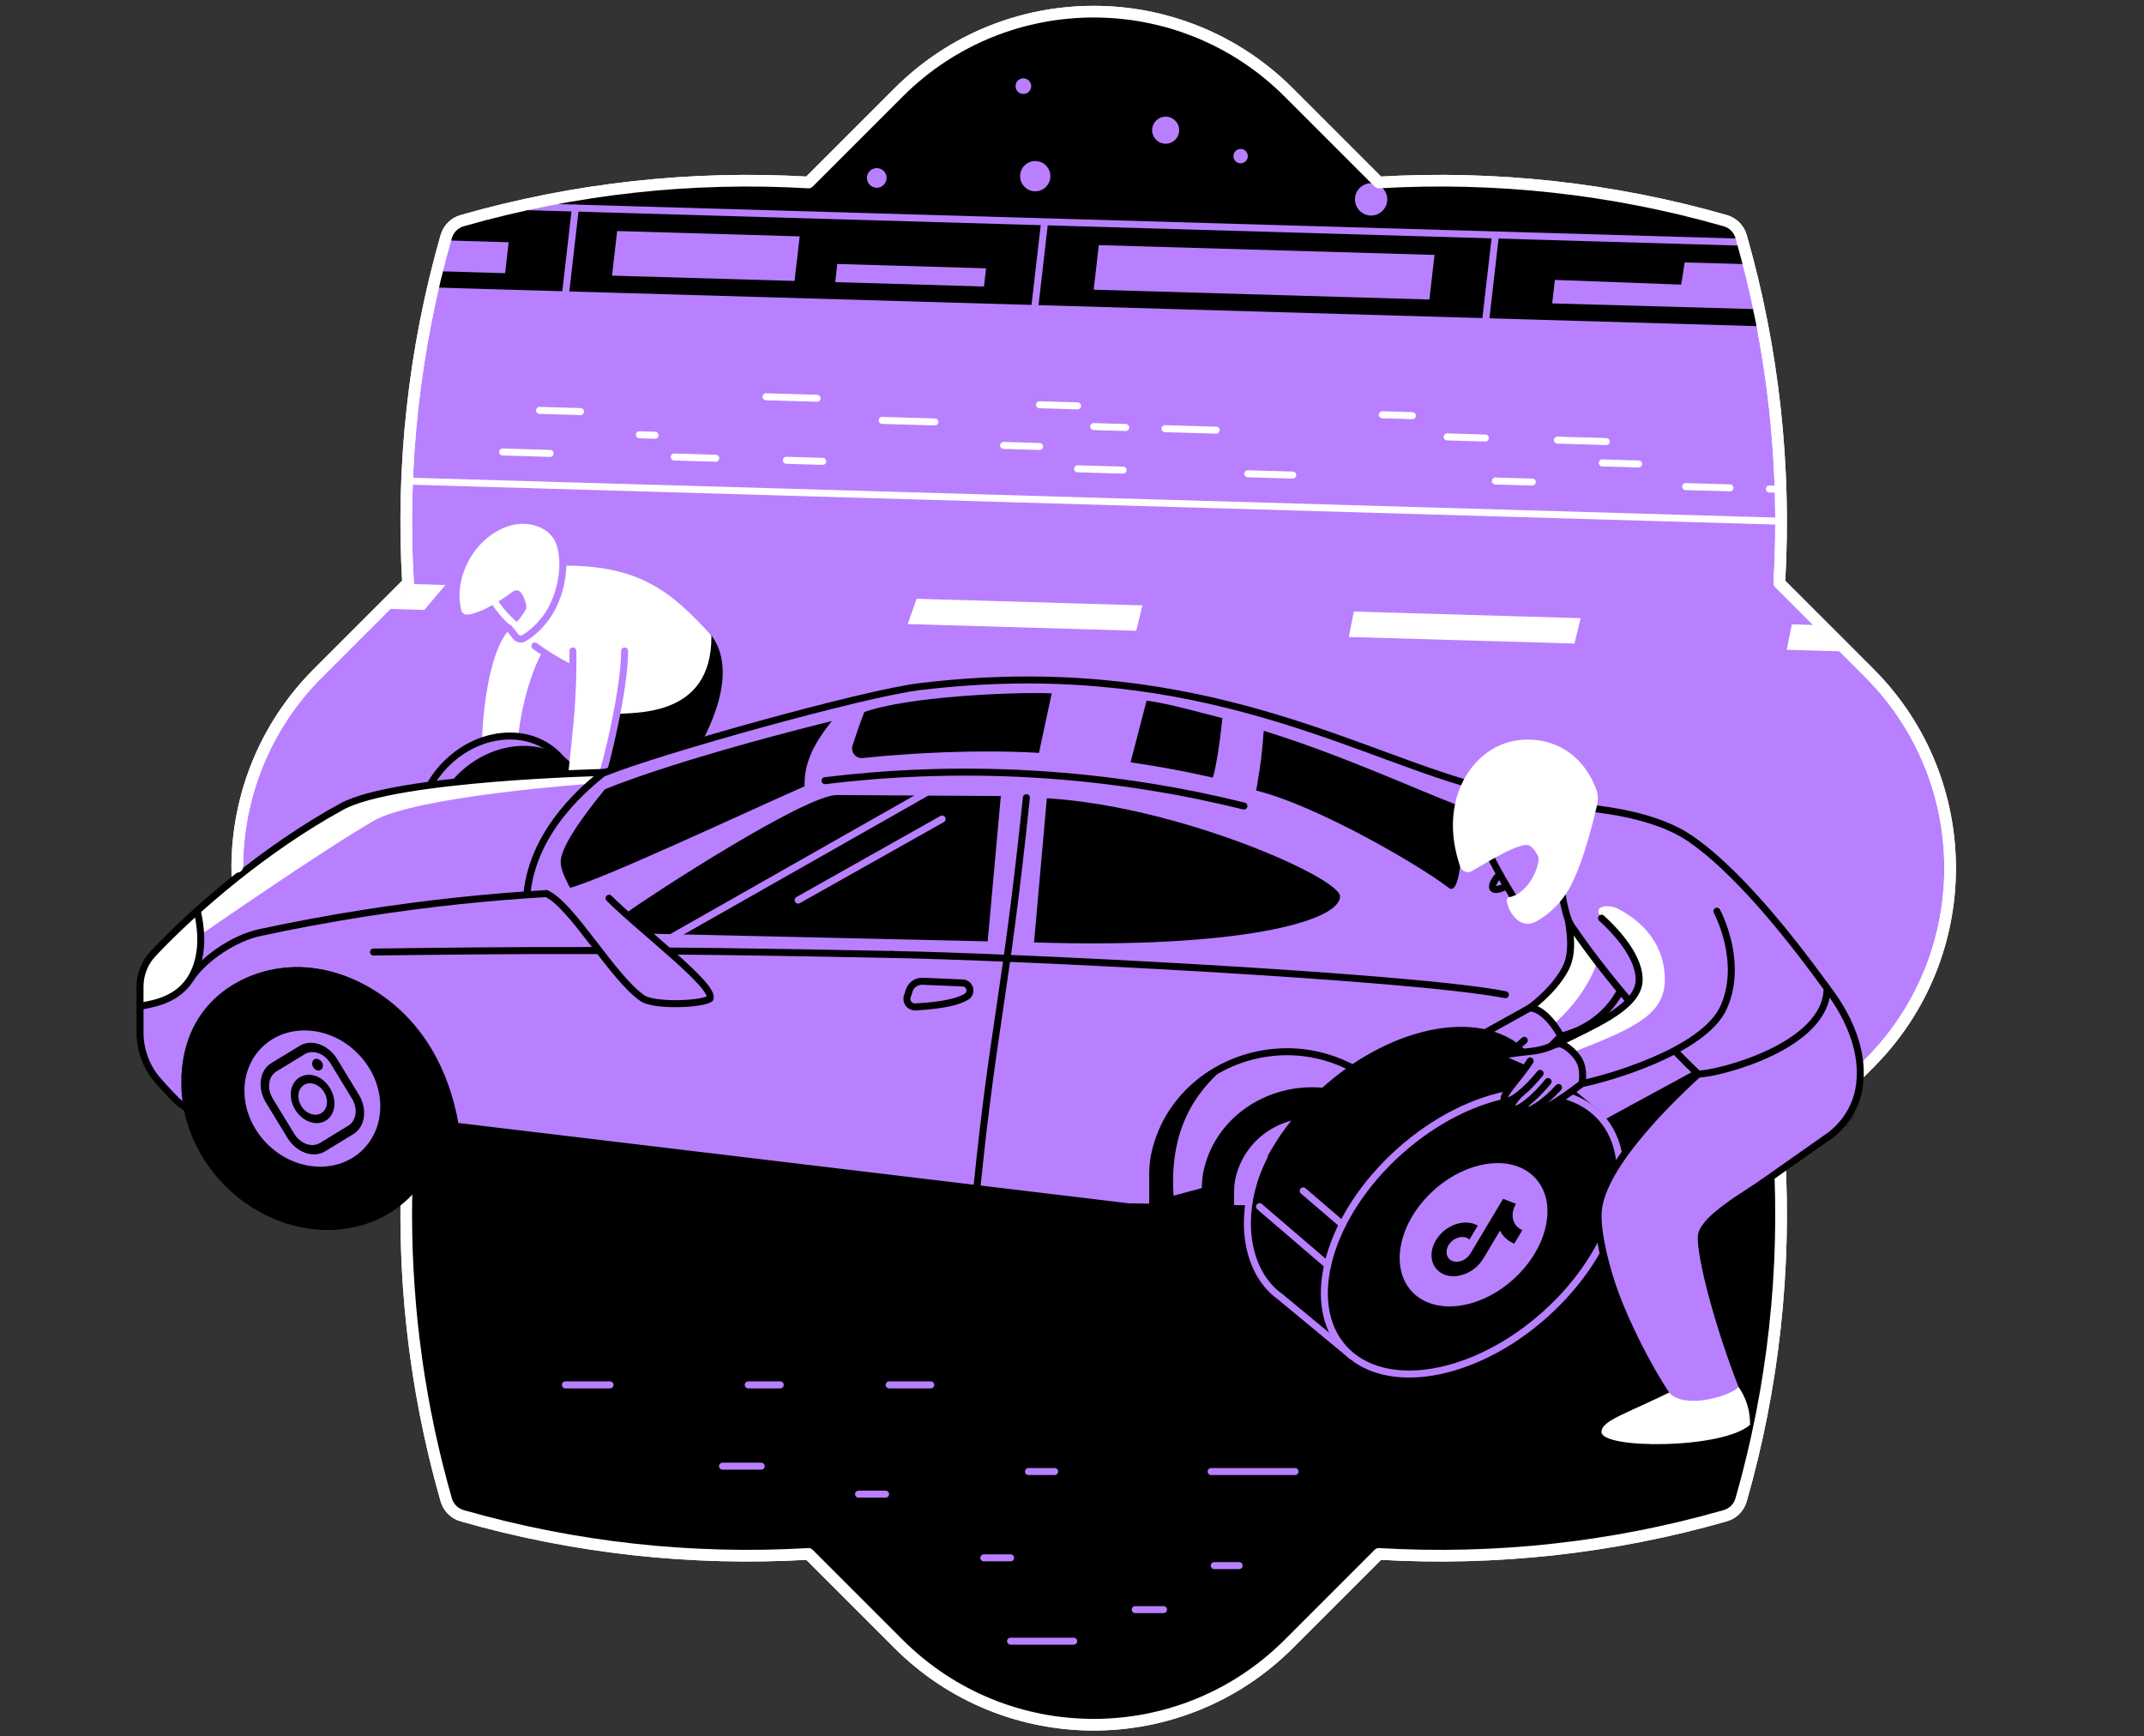 <svg width="368" height="298" viewBox="0 0 368 298" fill="none" xmlns="http://www.w3.org/2000/svg">
<rect x="0" y="0" width="368" height="298" fill="#333333" stroke="none"/>
<path d="M305.404 100.061C306.575 80.091 304.393 59.96 298.846 40.588C298.473 39.282 297.438 38.247 296.131 37.874C276.76 32.326 256.629 30.145 236.658 31.319L221.217 15.879C202.717 -2.622 172.725 -2.622 154.221 15.879L138.777 31.319C118.81 30.148 98.679 32.33 79.304 37.881C78.001 38.254 76.966 39.289 76.593 40.592C71.042 59.963 68.86 80.094 70.038 100.061L54.594 115.502C36.097 134.002 36.097 163.995 54.594 182.495L70.038 197.939C68.864 217.91 71.045 238.037 76.593 257.405C76.966 258.712 78.001 259.747 79.304 260.12C98.679 265.671 118.81 267.849 138.777 266.678L154.221 282.119C172.725 300.622 202.717 300.622 221.217 282.119L236.658 266.678C256.629 267.852 276.76 265.671 296.131 260.123C297.434 259.751 298.473 258.716 298.846 257.409C304.393 238.031 306.575 217.903 305.404 197.932L320.845 182.488C339.348 163.988 339.348 133.995 320.845 115.495L305.404 100.055V100.061Z" fill="#B880FF" stroke="white" stroke-width="2" stroke-linecap="round" stroke-linejoin="round"/>
<mask id="mask0_9053_3096" style="mask-type:luminance" maskUnits="userSpaceOnUse" x="16" y="2" width="319" height="294">
<path d="M305.404 100.061C306.575 80.091 304.393 59.96 298.846 40.588C298.473 39.282 297.438 38.247 296.131 37.874C276.76 32.326 256.629 30.145 236.658 31.319L221.217 15.879C202.717 -2.622 172.725 -2.622 154.221 15.879L138.777 31.319C118.81 30.148 98.679 32.33 79.304 37.881C78.001 38.254 76.966 39.289 76.593 40.592C71.042 59.963 68.86 80.094 70.038 100.061L54.594 115.502C38.906 131.19 7.328 178.171 18.249 196.371C20.204 199.633 51.785 179.683 54.594 182.495L70.038 197.939C68.864 217.91 71.045 238.037 76.593 257.405C76.966 258.712 78.001 259.747 79.304 260.12C98.679 265.671 118.81 267.849 138.777 266.678L154.221 282.119C172.725 300.622 202.717 300.622 221.217 282.119L236.658 266.678C256.629 267.852 276.76 265.671 296.131 260.123C297.434 259.751 298.473 258.716 298.846 257.409C303.933 239.647 306.188 221.252 305.627 202.929C305.62 202.734 305.404 197.936 305.404 197.936C305.404 197.936 315.778 195.402 317.416 191.628L320.848 182.492C339.352 163.991 339.352 133.999 320.848 115.499L305.407 100.058L305.404 100.061Z" fill="white"/>
</mask>
<g mask="url(#mask0_9053_3096)">
<path d="M120.155 110.321L121.594 109.359C127.786 117.632 116.677 132.549 114.785 135.424C110.701 135.424 118.113 135.424 102.679 135.424L105.979 121.534L110.551 115.091L120.151 110.321H120.155Z" fill="black" stroke="black" stroke-width="1.2" stroke-linecap="round" stroke-linejoin="round"/>
<path d="M82.764 128.786C82.558 125.204 83.594 110.08 88.427 107.268C89.734 105.752 91.371 104.501 92.678 102.985L95.915 97.086C109.655 96.845 115.133 101.424 122.11 109.08C122.242 123.58 108.345 122.13 105.125 122.608C103.846 120.423 101.641 117.945 100.358 115.764C99.174 115.223 97.912 114.589 96.598 113.844C95.208 113.056 94.319 112.505 93.197 111.725C91.598 114.276 89.113 121.374 88.772 128.646C86.562 128.695 84.977 128.741 82.764 128.789V128.786Z" fill="white"/>
<path d="M91.807 110.861C92.65 111.492 93.588 112.136 94.626 112.774C95.975 113.603 97.267 114.283 98.463 114.84" stroke="#B880FF" stroke-width="1.2" stroke-linecap="round" stroke-linejoin="round"/>
<path d="M84.73 103.003C85.196 103.777 85.831 104.686 86.681 105.616C87.406 106.407 88.12 107.042 88.758 107.536C89.88 106.582 91.002 105.627 92.127 104.672L89.263 98.438L84.73 103.003Z" stroke="white" stroke-width="1.2" stroke-linecap="round" stroke-linejoin="round"/>
<path d="M87.552 108.174L88.57 109.314C88.894 109.676 89.427 109.788 89.856 109.558C90.939 108.979 92.371 107.798 93.654 106.09C96.968 101.675 97.428 94.497 94.48 91.706C92.34 89.643 88.197 88.834 83.984 92.037C80.262 94.866 78.025 100.139 79.171 104.724C79.293 105.209 79.743 105.536 80.241 105.484C82.855 105.209 86.562 102.623 88.057 101.501C88.458 101.201 89.03 101.254 89.357 101.63C89.95 102.309 90.479 103.85 90.315 104.473C89.573 105.923 88.483 106.969 87.549 108.178L87.552 108.174Z" fill="white"/>
<path d="M87.322 107.745L88.573 109.31C88.897 109.672 89.43 109.784 89.859 109.554C90.943 108.975 92.375 107.794 93.657 106.087C96.971 101.672 97.717 93.97 94.769 91.179" stroke="#B880FF" stroke-width="1.2" stroke-linecap="round" stroke-linejoin="round"/>
<path d="M97.522 131.947L98.051 131.793L96.302 130.197C95.717 129.514 95.051 128.905 94.312 128.385L94.295 128.371C92.438 127.072 90.127 126.315 87.528 126.315C80.091 126.315 73.112 132.462 71.937 140.042C70.763 147.624 75.837 153.768 83.273 153.768C90.709 153.768 97.689 147.621 98.863 140.042C99.334 137.013 98.804 134.215 97.525 131.943L97.522 131.947Z" fill="#B880FF" stroke="black" stroke-width="1.2" stroke-linecap="round" stroke-linejoin="round"/>
<path d="M96.858 151.017C102.471 145.145 102.955 136.497 97.939 131.702C92.922 126.906 84.305 127.779 78.692 133.651C73.078 139.523 72.594 148.171 77.611 152.966C82.627 157.762 91.245 156.889 96.858 151.017Z" fill="black" stroke="black" stroke-width="1.2" stroke-linecap="round" stroke-linejoin="round"/>
<path d="M98.33 111.721C98.494 114.816 98.571 118.102 98.525 121.565C98.48 125.176 97.675 130.911 97.417 134.114C99.034 134.386 101.285 134.218 102.902 134.49C104.08 131.263 107.209 118.189 107.209 111.721" fill="white"/>
<path d="M102.906 134.49C104.083 131.263 107.213 118.189 107.213 111.721" stroke="#B880FF" stroke-width="1.2" stroke-linecap="round" stroke-linejoin="round"/>
<path d="M98.33 111.721C98.351 113.237 98.344 114.798 98.299 116.408C98.219 119.325 98.031 122.095 97.762 124.702" stroke="#B880FF" stroke-width="1.2" stroke-linecap="round" stroke-linejoin="round"/>
<path d="M41.3 209.345L64.961 273.093L203.745 308.634C203.745 308.634 323.27 284.37 323.549 283.255C323.827 282.14 328.291 194.204 328.291 194.204L293.985 174.48L53.611 172.7L41.3 209.345Z" fill="black" stroke="black" stroke-width="1.2" stroke-linecap="round" stroke-linejoin="round"/>
<path d="M152.618 237.675H159.762" stroke="#B880FF" stroke-width="1.2" stroke-linecap="round" stroke-linejoin="round"/>
<path d="M128.427 237.675H133.926" stroke="#B880FF" stroke-width="1.2" stroke-linecap="round" stroke-linejoin="round"/>
<path d="M97.048 237.675H104.711" stroke="#B880FF" stroke-width="1.2" stroke-linecap="round" stroke-linejoin="round"/>
<path d="M147.36 256.426H152.005" stroke="#B880FF" stroke-width="1.2" stroke-linecap="round" stroke-linejoin="round"/>
<path d="M124.019 251.625H130.658" stroke="#B880FF" stroke-width="1.2" stroke-linecap="round" stroke-linejoin="round"/>
<path d="M176.53 252.544H181.018" stroke="#B880FF" stroke-width="1.2" stroke-linecap="round" stroke-linejoin="round"/>
<path d="M194.856 276.244H199.71" stroke="#B880FF" stroke-width="1.2" stroke-linecap="round" stroke-linejoin="round"/>
<path d="M168.86 267.358H173.456" stroke="#B880FF" stroke-width="1.2" stroke-linecap="round" stroke-linejoin="round"/>
<path d="M212.683 268.686H208.418" stroke="#B880FF" stroke-width="1.2" stroke-linecap="round" stroke-linejoin="round"/>
<path d="M207.882 252.544H222.284" stroke="#B880FF" stroke-width="1.2" stroke-linecap="round" stroke-linejoin="round"/>
<path d="M173.456 281.659H184.287" stroke="#B880FF" stroke-width="1.2" stroke-linecap="round" stroke-linejoin="round"/>
<path d="M76.777 167.368C67.825 158.2 53.981 157.203 45.851 165.142C37.721 173.08 38.39 186.945 47.342 196.113C52.468 201.365 59.204 203.93 65.546 203.675L64.351 204.309L69.826 205.139L75.049 200.853C76.195 200.149 77.276 199.312 78.269 198.344C86.399 190.406 85.73 176.54 76.777 167.372V167.368Z" fill="black" stroke="black" stroke-width="1.2" stroke-linecap="round" stroke-linejoin="round"/>
<path d="M289.444 143.32C284.876 139.02 278.997 136.372 272.749 135.797L251.127 134.264C230.044 128.012 203.076 112.349 157.779 117.851C148.266 119.008 113.095 128.817 103.871 132.56C103.871 132.56 67.961 133.354 58.681 138.414C45.649 145.523 33.449 156.04 26.253 163.692C24.821 165.215 24.03 167.225 24.03 169.313V177.16C24.03 180.115 25.04 182.994 26.947 185.252C27.312 185.684 27.699 186.123 28.107 186.562C30.208 188.82 30.389 189.078 32.149 190.287L31.752 184.638C32.226 172.703 41.425 166.8 50.646 166.591C59.814 166.382 74.732 173.156 78.161 193.27L193.72 207.115L237.254 207.913H247.638L298.097 180.488C298.097 180.488 299.027 152.398 299.027 152.367C299.027 152.349 293.978 147.593 289.441 143.324L289.444 143.32Z" fill="#B880FF"/>
<path d="M221.657 180.506C211.216 180.192 201.031 186.666 198.33 197.493C197.992 198.842 197.849 200.239 197.849 201.633V207.188L237.257 207.909H244.492V202.539C244.492 190.106 233.274 180.854 221.653 180.502L221.657 180.506Z" stroke="black" stroke-width="1.2" stroke-linecap="round" stroke-linejoin="round"/>
<path d="M225.786 186.607C217.235 186.35 208.889 191.65 206.679 200.508C206.404 201.612 206.286 202.752 206.286 203.895L201.428 205.209C200.435 190.601 208.467 185.025 210.359 182.91C208.641 183.743 202.602 186.625 199.675 193.657C197.414 199.09 197.853 204.02 197.853 207.188C200.944 208.317 204.035 209.446 207.125 210.575L211.826 207.442V204.498C211.826 203.661 211.91 202.829 212.105 202.02C213.677 195.535 219.601 191.657 225.674 191.845C232.435 192.054 238.962 197.595 238.962 205.041V207.906H244.499V204.63C244.499 194.458 235.31 186.886 225.793 186.6L225.786 186.607Z" fill="black"/>
<path d="M110.457 160.214L169.529 161.559L171.784 136.616L143.809 136.445C138.547 136.121 111.185 153.984 107.85 156.433L110.457 160.214Z" fill="black"/>
<path d="M177.485 161.737C212.474 162.845 230.006 158.162 230.006 153.831C230.006 150.666 202.477 138.38 179.68 136.996C178.927 145.311 178.237 153.423 177.485 161.737Z" fill="black"/>
<path d="M251.085 138.543C242.185 135.128 230.441 129.622 216.907 125.416C216.565 129.758 216.489 130.413 215.621 135.678C226.228 138.299 243.889 148.662 248.649 152.363C251.325 154.443 251.085 138.543 251.085 138.543Z" fill="black"/>
<path d="M115.105 160.96L160.27 135.32" stroke="#B880FF" stroke-width="1.2" stroke-linecap="round" stroke-linejoin="round"/>
<path d="M136.993 154.471L161.71 140.561" stroke="#B880FF" stroke-width="1.2" stroke-linecap="round" stroke-linejoin="round"/>
<path d="M64.111 163.389C89.458 163.068 108.422 162.884 153.454 163.814" stroke="black" stroke-width="1.2" stroke-linecap="round" stroke-linejoin="round"/>
<path d="M152.963 163.807C172.352 164.11 242.195 167.518 258.396 170.714" stroke="black" stroke-width="1.2" stroke-linecap="round" stroke-linejoin="round"/>
<path d="M176.171 136.895C172.592 171.125 170.575 175.53 167.728 203.334" stroke="black" stroke-width="1.2" stroke-linecap="round" stroke-linejoin="round"/>
<path d="M155.726 171.02L156.044 170.03C156.364 169.023 157.319 168.358 158.375 168.403L165.254 168.699C166.491 168.752 166.944 170.368 165.902 171.041C164.658 171.839 162.023 172.55 157.113 172.811C156.155 172.863 155.437 171.94 155.726 171.024V171.02Z" stroke="black" stroke-width="1.2" stroke-linecap="round" stroke-linejoin="round"/>
<path d="M93.779 153.356C84.252 153.917 73.854 154.949 62.755 156.684C56.399 157.677 50.339 158.817 44.586 160.054C40.296 160.977 35.223 164.323 32.794 167.825" stroke="black" stroke-width="1.2" stroke-linecap="round" stroke-linejoin="round"/>
<path d="M64.111 140.884C71.536 136.591 101.341 134.504 101.341 134.504C101.341 134.504 102.676 132.873 103.871 132.56C89.221 133.291 64.916 135.013 58.681 138.414C45.649 145.523 33.449 156.039 26.253 163.692C24.877 165.152 24.103 167.068 24.044 169.069C24.542 168.72 24.033 172.738 24.033 172.738C24.033 172.738 29.18 172.038 32.295 168.539C34.048 166.57 35.034 160.022 35.034 160.022C35.034 160.022 55.232 146.017 64.111 140.884Z" fill="white"/>
<path d="M141.613 133.978C151.583 132.762 163.696 132.051 177.412 132.856C191.43 133.682 203.609 135.884 213.509 138.33" stroke="black" stroke-width="1.2" stroke-linecap="round" stroke-linejoin="round"/>
<path d="M148.353 122.204C147.607 124.113 146.861 126.274 146.328 127.943C145.962 129.082 146.889 130.222 148.077 130.096C156.5 129.211 167.759 128.608 178.332 129.208L180.52 118.984C173.275 118.736 155.549 119.59 148.353 122.204Z" fill="black"/>
<path d="M97.835 152.363C103.167 151.029 127.413 139.655 138.09 134.947C138.031 131.03 139.484 127.908 142.767 123.747C114.75 130.72 103.822 135.463 103.822 135.463C101.982 137.735 96.783 144.139 96.281 147.408C96.062 148.844 96.8 150.367 97.835 152.36V152.363Z" fill="black"/>
<path d="M196.807 120.234L194.054 130.821C199.055 131.563 203.944 132.476 208.167 133.459C208.603 132.201 209.373 127.852 209.812 123.242C205.676 122.235 201.424 120.917 196.807 120.234Z" fill="black"/>
<path d="M272.752 135.797L251.13 134.264C230.048 128.012 203.08 112.349 157.782 117.851C148.269 119.008 113.098 128.817 103.874 132.56C103.874 132.56 67.965 133.354 58.685 138.414C45.652 145.523 33.452 156.04 26.256 163.692C24.824 165.215 24.033 167.225 24.033 169.313V177.16C24.033 180.115 25.044 182.994 26.95 185.252C27.316 185.684 27.703 186.123 28.11 186.562C30.212 188.82 30.393 189.078 32.153 190.287L31.755 184.638C32.229 172.703 41.429 166.8 50.649 166.591C59.818 166.382 74.735 173.156 78.164 193.27L193.723 207.115L237.257 207.913H247.642L298.1 180.488C298.1 180.488 299.03 152.398 299.03 152.367" stroke="black" stroke-width="1.2" stroke-linecap="round" stroke-linejoin="round"/>
<path d="M69.028 -2.726C69.028 -1.754 60.281 38.271 60.281 38.271L75.833 40.501L311.251 47.941L309.206 34.218L219.106 -12.058L69.028 -2.726Z" fill="black"/>
<path d="M307.066 41.797L64.898 34.724L63.713 49.624L305.878 56.698" fill="black"/>
<path d="M307.066 41.797L64.898 34.724L63.713 49.624L305.878 56.698" stroke="#B880FF" stroke-width="1.2" stroke-linecap="round" stroke-linejoin="round"/>
<path d="M98.759 35.713L97.048 50.596" stroke="#B880FF" stroke-width="1.2" stroke-linecap="round" stroke-linejoin="round"/>
<path d="M179.276 38.272L177.561 53.151" stroke="#B880FF" stroke-width="1.2" stroke-linecap="round" stroke-linejoin="round"/>
<path d="M256.667 40.502L254.953 55.385" stroke="#B880FF" stroke-width="1.2" stroke-linecap="round" stroke-linejoin="round"/>
<path d="M150.489 32.222C151.42 32.222 152.175 31.467 152.175 30.535C152.175 29.604 151.42 28.849 150.489 28.849C149.557 28.849 148.802 29.604 148.802 30.535C148.802 31.467 149.557 32.222 150.489 32.222Z" fill="#B880FF"/>
<path d="M177.69 32.832C179.124 32.832 180.286 31.669 180.286 30.236C180.286 28.802 179.124 27.64 177.69 27.64C176.257 27.64 175.094 28.802 175.094 30.236C175.094 31.669 176.257 32.832 177.69 32.832Z" fill="#B880FF"/>
<path d="M175.655 16.126C176.396 16.126 176.997 15.525 176.997 14.784C176.997 14.043 176.396 13.443 175.655 13.443C174.914 13.443 174.314 14.043 174.314 14.784C174.314 15.525 174.914 16.126 175.655 16.126Z" fill="#B880FF"/>
<path d="M200.076 24.664C201.358 24.664 202.397 23.625 202.397 22.343C202.397 21.061 201.358 20.022 200.076 20.022C198.794 20.022 197.755 21.061 197.755 22.343C197.755 23.625 198.794 24.664 200.076 24.664Z" fill="#B880FF"/>
<path d="M212.941 28.03C213.623 28.03 214.175 27.477 214.175 26.796C214.175 26.115 213.623 25.562 212.941 25.562C212.26 25.562 211.708 26.115 211.708 26.796C211.708 27.477 212.26 28.03 212.941 28.03Z" fill="#B880FF"/>
<path d="M235.341 36.989C236.871 36.989 238.111 35.749 238.111 34.219C238.111 32.689 236.871 31.448 235.341 31.448C233.811 31.448 232.571 32.689 232.571 34.219C232.571 35.749 233.811 36.989 235.341 36.989Z" fill="#B880FF"/>
<path d="M105.052 47.304L136.379 48.217L137.261 40.568L105.93 39.651L105.052 47.304Z" fill="#B880FF"/>
<path d="M64.954 46.251L86.698 46.885L87.308 41.575L65.564 40.94L64.954 46.251Z" fill="#B880FF"/>
<path d="M143.363 48.422L168.895 49.168L169.247 46.049L143.715 45.303L143.363 48.422Z" fill="#B880FF"/>
<path d="M187.723 49.718L245.342 51.401L246.224 43.749L188.601 42.066L187.723 49.718Z" fill="#B880FF"/>
<path d="M266.421 52.071L321.27 53.618L322.148 45.969L289.162 45.039L288.559 48.847L266.884 48.039L266.421 52.071Z" fill="#B880FF"/>
<path d="M67.041 82.481L309.206 89.555" stroke="white" stroke-width="1.2" stroke-linecap="round" stroke-linejoin="round"/>
<path d="M303.703 83.924L312.352 84.178" stroke="white" stroke-width="1.2" stroke-linecap="round" stroke-linejoin="round"/>
<path d="M289.329 83.506L296.936 83.725" stroke="white" stroke-width="1.2" stroke-linecap="round" stroke-linejoin="round"/>
<path d="M256.667 82.551L263.009 82.736" stroke="white" stroke-width="1.2" stroke-linecap="round" stroke-linejoin="round"/>
<path d="M214.175 81.311L221.89 81.534" stroke="white" stroke-width="1.2" stroke-linecap="round" stroke-linejoin="round"/>
<path d="M184.956 80.457L192.765 80.683" stroke="white" stroke-width="1.2" stroke-linecap="round" stroke-linejoin="round"/>
<path d="M134.982 78.997L141.213 79.178" stroke="white" stroke-width="1.2" stroke-linecap="round" stroke-linejoin="round"/>
<path d="M115.729 78.432L122.855 78.641" stroke="white" stroke-width="1.2" stroke-linecap="round" stroke-linejoin="round"/>
<path d="M86.263 77.571L94.424 77.812" stroke="white" stroke-width="1.2" stroke-linecap="round" stroke-linejoin="round"/>
<path d="M275.018 79.446L281.252 79.627" stroke="white" stroke-width="1.2" stroke-linecap="round" stroke-linejoin="round"/>
<path d="M172.258 76.442L178.426 76.624" stroke="white" stroke-width="1.2" stroke-linecap="round" stroke-linejoin="round"/>
<path d="M109.746 74.617L112.436 74.697" stroke="white" stroke-width="1.2" stroke-linecap="round" stroke-linejoin="round"/>
<path d="M237.261 71.184L242.422 71.334" stroke="white" stroke-width="1.2" stroke-linecap="round" stroke-linejoin="round"/>
<path d="M178.419 69.462L184.949 69.654" stroke="white" stroke-width="1.2" stroke-linecap="round" stroke-linejoin="round"/>
<path d="M131.49 68.093L140.244 68.348" stroke="white" stroke-width="1.2" stroke-linecap="round" stroke-linejoin="round"/>
<path d="M267.316 75.533L275.694 75.777" stroke="white" stroke-width="1.2" stroke-linecap="round" stroke-linejoin="round"/>
<path d="M248.391 74.982L254.953 75.174" stroke="white" stroke-width="1.2" stroke-linecap="round" stroke-linejoin="round"/>
<path d="M199.964 73.568L208.735 73.822" stroke="white" stroke-width="1.2" stroke-linecap="round" stroke-linejoin="round"/>
<path d="M193.222 73.369L187.723 73.209" stroke="white" stroke-width="1.2" stroke-linecap="round" stroke-linejoin="round"/>
<path d="M151.412 72.149L160.473 72.414" stroke="white" stroke-width="1.2" stroke-linecap="round" stroke-linejoin="round"/>
<path d="M92.612 70.432L99.637 70.637" stroke="white" stroke-width="1.2" stroke-linecap="round" stroke-linejoin="round"/>
<path d="M331.905 107.864L307.554 107.153L306.679 111.512L331.776 112.244C331.797 112.244 331.818 112.244 331.842 112.244C333.024 112.244 333.996 111.303 334.031 110.115C334.065 108.906 333.114 107.895 331.905 107.86V107.864Z" fill="white"/>
<path d="M232.386 104.954L231.508 109.317L270.247 110.446L271.306 106.094L232.386 104.954Z" fill="white"/>
<path d="M76.45 100.4L50.761 99.65C49.569 99.615 48.541 100.567 48.506 101.776C48.471 102.985 49.423 103.996 50.632 104.031L72.826 104.679L76.45 100.4Z" fill="white"/>
<path d="M157.333 102.762L155.8 107.104L195.023 108.251L196.082 103.895L157.333 102.762Z" fill="white"/>
<path d="M264.351 172.191L262.549 172.989L250.147 179.896C252.977 181.558 255.803 183.224 258.633 184.886C261.87 183.329 264.466 181.471 267.884 177.823C267.654 176.913 267.783 175.795 266.63 174.321C265.842 173.317 265.003 172.634 264.354 172.188L264.351 172.191Z" fill="#B880FF" stroke="black" stroke-width="1.2" stroke-linecap="round" stroke-linejoin="round"/>
<path d="M261.636 178.541L259.33 180.565" stroke="black" stroke-width="1.2" stroke-linecap="round" stroke-linejoin="round"/>
<path d="M269.006 156.381C269.02 157.918 270.47 162.762 268.738 166.142C267.055 169.428 263.79 172.094 262.549 172.989C265.114 172.989 267.633 177.164 267.881 177.823C269.344 177.485 272.491 176.551 275.317 173.794C277.251 171.909 278.276 169.909 278.809 168.627C275.77 165.372 272.049 159.636 269.006 156.381Z" fill="#B880FF"/>
<path d="M269.006 156.381C269.02 157.918 270.47 162.762 268.738 166.142C267.055 169.428 263.79 172.094 262.549 172.989C264.076 172.989 265.581 174.467 266.605 175.802C268.634 174.073 271.282 171.31 273.247 167.288C273.881 165.985 274.355 164.734 274.714 163.574C272.759 160.985 270.77 158.267 269.006 156.378V156.381Z" fill="white"/>
<path d="M269.006 156.381C269.02 157.918 270.47 162.762 268.738 166.142C267.055 169.428 263.79 172.094 262.549 172.989C265.114 172.989 267.633 177.164 267.881 177.823C269.344 177.485 272.491 176.551 275.317 173.794C277.251 171.909 278.276 169.909 278.809 168.627C275.77 165.372 272.049 159.636 269.006 156.381Z" stroke="black" stroke-width="1.2" stroke-linecap="round" stroke-linejoin="round"/>
<path d="M274.16 191.134L261.372 180.596C253.862 173.432 238.17 176.784 226.326 188.081C214.482 199.379 210.969 214.345 218.479 221.51C218.865 221.879 219.28 222.214 219.709 222.527L231.94 232.644L243.474 221.301C246.945 219.468 250.37 217.029 253.524 214.021C257.04 210.666 259.817 206.989 261.793 203.289L274.157 191.131L274.16 191.134Z" fill="black" stroke="black" stroke-width="1.2" stroke-linecap="round" stroke-linejoin="round"/>
<path d="M216.991 198.469C212.607 207.041 213.314 216.586 218.479 221.51C218.865 221.879 219.28 222.214 219.709 222.527L231.94 232.643L243.474 221.301C246.945 219.468 250.37 217.029 253.524 214.021C257.04 210.665 259.817 206.989 261.793 203.288L274.157 191.13" stroke="#B880FF" stroke-width="1.2" stroke-linecap="round" stroke-linejoin="round"/>
<path d="M265.224 225.565C277.429 214.637 281.721 199.522 274.81 191.804C267.9 184.086 252.404 186.688 240.199 197.615C227.995 208.542 223.703 223.658 230.614 231.376C237.524 239.094 253.02 236.492 265.224 225.565Z" fill="black" stroke="#B880FF" stroke-width="1.2" stroke-linecap="round" stroke-linejoin="round"/>
<path d="M259.822 219.492C265.699 214.146 267.376 206.419 263.567 202.232C259.759 198.044 251.907 198.984 246.03 204.33C240.153 209.675 238.476 217.403 242.285 221.59C246.094 225.777 253.945 224.838 259.822 219.492Z" fill="#B880FF"/>
<path d="M287.785 238.348L298.403 238.01C298.891 238.71 299.525 239.801 299.947 241.251C300.327 242.564 300.393 243.711 300.379 244.523C295.689 248.722 274.885 248.722 274.885 245.756C274.885 243.718 279.454 242.547 287.785 238.348Z" fill="white"/>
<path d="M292.124 183.732C288.263 187.269 275.676 198.884 274.404 207.226C273.547 212.833 279.715 228.688 286.534 239.052C289.402 242.063 297.57 239.338 298.403 238.01C294.448 227.971 291.2 215.792 291.423 212.147C291.824 205.662 318.395 196.591 319.364 186.639C320.095 179.126 316.872 173.665 313.14 169.013C306.132 173.92 299.128 178.83 292.12 183.736L292.124 183.732Z" fill="#B880FF"/>
<path d="M317.022 175.066C315.823 172.606 314.353 170.519 313.14 169.01C306.132 173.916 299.128 178.826 292.12 183.733C288.259 187.269 275.673 198.884 274.401 207.226C273.544 212.833 278.216 227.824 285.036 238.188" stroke="black" stroke-width="1.2" stroke-linecap="round" stroke-linejoin="round"/>
<path d="M270.972 138.515C277.798 139.076 285.134 140.547 289.991 143.836C299.971 150.597 311.028 166.107 313.603 169.599C313.603 179.561 294.87 184.332 291.472 184.328C287.357 180.408 277.593 170.498 269.686 158.859C268.369 156.921 267.829 151.05 267.505 150.151C269.013 146.272 269.459 142.39 270.968 138.512L270.972 138.515Z" fill="#B880FF" stroke="black" stroke-width="1.2" stroke-linecap="round" stroke-linejoin="round"/>
<path d="M271.132 178.554L266.978 179.237C266.417 179.512 265.55 179.882 264.442 180.154C263.281 180.439 262.581 180.432 260.709 180.666C260.037 180.75 259.068 180.878 257.897 181.081C259.326 181.704 260.751 182.325 262.18 182.948L266.975 188.384L271.529 185.963L276.178 182.896L271.125 178.558L271.132 178.554Z" fill="#B880FF"/>
<path d="M262.636 182.077C260.908 184.708 258.138 188.217 258.552 188.674C259.336 189.538 262.675 186.593 264.759 184.001" fill="#B880FF"/>
<path d="M263.595 183.694C261.866 186.325 259.096 189.834 259.511 190.29C260.295 191.155 263.633 188.21 265.717 185.617" fill="#B880FF"/>
<path d="M265.762 183.847C264.034 186.478 261.263 189.987 261.678 190.444C262.462 191.308 265.801 188.363 267.884 185.771" fill="#B880FF"/>
<path d="M267.815 183.847C266.086 186.478 262.818 189.698 263.236 190.154C264.02 191.019 266.982 188.827 270.958 186.266" fill="#B880FF"/>
<path d="M276.185 182.889L271.132 178.551L266.978 179.234C266.417 179.509 265.55 179.878 264.442 180.15C263.281 180.436 262.581 180.429 260.709 180.662C260.037 180.746 259.068 180.875 257.897 181.077" stroke="black" stroke-width="1.2" stroke-linecap="round" stroke-linejoin="round"/>
<path d="M262.636 182.077C260.936 184.851 257.465 188.186 258.284 188.827C259.201 189.548 262.271 186.806 264.351 184.213" stroke="black" stroke-width="1.2" stroke-linecap="round" stroke-linejoin="round"/>
<path d="M260.553 188.095C259.465 189.343 259.187 190.043 259.507 190.291C260.434 191.002 263.63 188.21 265.713 185.618" stroke="black" stroke-width="1.2" stroke-linecap="round" stroke-linejoin="round"/>
<path d="M261.859 189.479C261.518 190.068 261.553 190.312 261.678 190.447C262.361 191.2 265.47 188.911 267.508 186.639" stroke="black" stroke-width="1.2" stroke-linecap="round" stroke-linejoin="round"/>
<path d="M263.466 190.067C264.236 191.193 267.536 188.973 271.536 185.956" stroke="black" stroke-width="1.2" stroke-linecap="round" stroke-linejoin="round"/>
<path d="M294.689 156.381C295.462 157.88 299.048 165.63 295.884 172.815C292.479 180.548 275.185 185.276 271.533 185.959C271.756 184.552 271.742 182.827 270.763 181.499C269.616 179.941 267.961 178.743 266.975 179.237C273.3 176.056 280.325 173.226 281.252 169.02C281.645 167.226 281.056 163.222 274.892 157.58" fill="#B880FF"/>
<path d="M277.666 155.935C276.237 155.186 273.073 155.311 274.896 157.573C281.056 163.218 281.649 167.222 281.255 169.013C280.332 173.223 273.303 176.052 266.978 179.23C267.752 178.84 268.94 179.502 269.972 180.561C281.374 176.188 286.05 173.777 285.74 167.483C285.527 163.18 283.335 158.908 277.666 155.932V155.935Z" fill="white"/>
<path d="M294.689 156.381C295.462 157.88 299.048 165.63 295.884 172.815C292.479 180.548 275.185 185.276 271.533 185.959C271.756 184.552 271.742 182.827 270.763 181.499C269.616 179.941 267.961 178.743 266.975 179.237C273.3 176.056 280.325 173.226 281.252 169.02C281.645 167.226 281.056 163.222 274.892 157.58" stroke="black" stroke-width="1.2" stroke-linecap="round" stroke-linejoin="round"/>
<path d="M257.437 150.042C256.353 151.07 255.97 152.14 256.266 152.492C256.545 152.823 257.535 152.646 258.577 152.015" fill="#B880FF"/>
<path d="M257.437 150.042C256.353 151.07 255.97 152.14 256.266 152.492C256.545 152.823 257.535 152.646 258.577 152.015" stroke="black" stroke-width="1.2" stroke-linecap="round" stroke-linejoin="round"/>
<path d="M255.116 145.558C255.887 147.168 256.765 148.861 257.761 150.614C258.821 152.475 259.89 154.186 260.939 155.747C262.382 154.419 263.825 153.092 265.267 151.764L266.978 144.024L261.284 141.115L255.116 145.558Z" fill="#B880FF" stroke="black" stroke-width="1.2" stroke-linecap="round" stroke-linejoin="round"/>
<path d="M251.207 148.544C251.367 149.008 251.904 149.217 252.329 148.969C255.792 146.948 259.915 144.446 261.981 144.411C263.145 144.391 264.11 145.669 264.581 146.812C265.152 148.206 263.124 153.761 259.218 154.555C259.302 155.015 259.539 155.956 260.288 156.862C260.455 157.064 260.626 157.239 260.796 157.392C261.466 157.991 262.441 158.092 263.243 157.688C264.898 156.852 266.811 155.256 268.254 153.123C270.742 149.45 272.665 141.753 273.543 138.01C273.732 137.212 273.69 136.376 273.397 135.609C270.529 128.103 263.814 126.692 259.235 127.911C252.583 129.689 247.562 138.041 251.207 148.544Z" fill="white" stroke="white" stroke-width="1.2" stroke-linecap="round" stroke-linejoin="round"/>
<path d="M103.641 132.57C101.226 134.557 91.601 141.986 90.448 153.356" stroke="black" stroke-width="1.2" stroke-linecap="round" stroke-linejoin="round"/>
<path d="M33.86 156.301C34.045 157.395 35.71 163.528 32.536 168.236C29.919 172.111 25.267 172.327 24.033 172.742" stroke="black" stroke-width="1.2" stroke-linecap="round" stroke-linejoin="round"/>
</g>
<path d="M260.131 210.192C260.072 210.111 260.019 210.024 259.971 209.937C259.831 209.676 259.73 209.394 259.671 209.094C259.539 208.313 259.716 207.641 259.901 207.195C260.054 206.825 260.211 206.609 260.215 206.609L257.995 205.749L252.545 214.857C252.472 214.979 252.398 215.101 252.322 215.22C252.311 215.234 252.304 215.248 252.294 215.265C252.29 215.272 252.287 215.279 252.28 215.286C251.834 215.938 251.123 216.394 250.381 216.513C250.001 216.572 249.632 216.541 249.307 216.415C248.273 216.014 247.973 214.795 248.631 213.69C249.29 212.585 250.667 212.014 251.698 212.415C251.893 212.491 252.067 212.599 252.217 212.735L253.653 210.338C252.604 209.739 251.238 209.648 249.886 210.094C249.294 210.3 248.719 210.596 248.192 210.969C247.997 211.105 247.231 211.655 246.52 212.756C246.112 213.38 245.899 214.108 245.823 214.411V214.418C245.778 214.6 245.659 215.227 245.725 215.819C245.778 216.293 245.91 216.746 246.112 217.154V217.147L246.119 217.154C246.729 218.346 247.952 218.757 247.952 218.757C248.165 218.827 248.848 219.105 249.869 219.015C251.001 218.914 251.886 218.454 251.886 218.454C252.437 218.185 252.952 217.84 253.416 217.429C253.953 216.948 254.42 216.3 254.58 216.032L257.469 211.199C257.486 211.226 257.692 211.617 257.692 211.617C257.692 211.617 257.998 212.167 258.667 212.711C259.148 213.098 259.908 213.436 259.908 213.436L261.305 211.098C261.013 211.024 260.514 210.718 260.127 210.195L260.131 210.192Z" fill="black"/>
<path d="M216.189 207.086L227.88 217.112" stroke="#B880FF" stroke-width="1.2" stroke-linecap="round" stroke-linejoin="round"/>
<path d="M223.685 204.375L230.421 210.157" stroke="#B880FF" stroke-width="1.2" stroke-linecap="round" stroke-linejoin="round"/>
<path d="M93.779 153.356C98.153 155.256 105.223 167.936 110.356 171.372C112.516 172.707 120.653 172.369 121.876 171.372C122.73 169.173 110.314 159.894 104.536 154.154" fill="#B880FF"/>
<path d="M93.779 153.356C98.153 155.256 105.223 167.936 110.356 171.372C112.516 172.707 120.653 172.369 121.876 171.372C122.73 169.173 110.314 159.894 104.536 154.154" stroke="black" stroke-width="1.2" stroke-linecap="round" stroke-linejoin="round"/>
<path d="M70.038 197.943C69.825 201.539 69.724 205.142 69.728 208.742C69.756 225.137 72.042 241.526 76.593 257.409C76.966 258.716 78.001 259.751 79.304 260.123C98.679 265.675 118.81 267.852 138.777 266.682L154.221 282.122C172.725 300.626 202.717 300.626 221.217 282.122L236.658 266.682C256.629 267.856 276.76 265.675 296.131 260.127C297.434 259.754 298.473 258.719 298.846 257.412C304.393 238.034 306.575 217.907 305.404 197.936L320.845 182.492C339.348 163.992 339.348 133.999 320.845 115.499L305.404 100.058C306.575 80.087 304.393 59.956 298.846 40.585C298.473 39.278 297.438 38.243 296.131 37.87C276.76 32.323 256.629 30.141 236.658 31.316L221.217 15.875C202.717 -2.625 172.725 -2.625 154.221 15.875L138.777 31.316C118.81 30.145 98.679 32.326 79.304 37.877C78.001 38.25 76.966 39.285 76.593 40.589C71.042 59.96 68.86 80.091 70.038 100.058L54.594 115.499C45.405 124.688 40.781 136.713 40.721 148.757" stroke="white" stroke-width="2" stroke-linecap="round" stroke-linejoin="round"/>
<path d="M69.823 205.134C77.952 197.195 77.285 183.328 68.332 174.161C59.38 164.993 45.532 163.997 37.403 171.936C29.274 179.874 29.941 193.741 38.894 202.909C47.846 212.076 61.693 213.072 69.823 205.134Z" fill="black" stroke="black" stroke-width="1.2" stroke-linecap="round" stroke-linejoin="round"/>
<path d="M62.227 197.356C66.567 193.117 66.228 185.732 61.471 180.861C56.714 175.989 49.339 175.476 44.999 179.714C40.659 183.952 40.998 191.337 45.755 196.209C50.512 201.08 57.887 201.594 62.227 197.356Z" fill="#B880FF"/>
<path d="M53.946 181.794C53.58 182.017 53.444 182.62 53.765 183.15C54.089 183.68 54.625 183.871 55.054 183.61C55.483 183.349 55.556 182.784 55.235 182.254C54.852 181.763 54.315 181.571 53.946 181.794Z" fill="black"/>
<path d="M51.398 184.906C49.747 185.913 49.419 188.398 50.663 190.443C51.911 192.485 54.27 193.332 55.922 192.325C57.573 191.318 57.901 188.833 56.657 186.788C55.472 184.708 53.109 183.861 51.398 184.906ZM55.138 191.036C54.099 191.67 52.535 191.168 51.705 189.806C50.921 188.52 51.085 186.861 52.186 186.189C53.224 185.554 54.789 186.056 55.618 187.419C56.448 188.781 56.239 190.363 55.138 191.036Z" fill="black"/>
<path d="M51.444 179.477L46.551 182.46C44.534 183.69 44.129 186.743 45.652 189.238L49.346 195.294C50.869 197.793 53.768 198.828 55.786 197.598L60.678 194.615C62.696 193.385 63.1 190.332 61.577 187.837L57.883 181.781C56.361 179.282 53.461 178.247 51.444 179.477ZM60.413 188.544C61.476 190.287 61.145 192.357 59.8 193.176L54.908 196.159C53.5 197.016 51.524 196.249 50.506 194.583L46.813 188.527C45.75 186.785 46.081 184.715 47.426 183.896L52.318 180.913C53.726 180.056 55.702 180.822 56.72 182.488L60.413 188.544Z" fill="black"/>
<path d="M317.022 175.066C316.084 173.143 308.801 188.67 303.968 197.403C302.62 199.835 304.944 200.731 303.418 201.801L313.255 195.459C316.356 193.458 318.534 190.259 319.109 186.618C319.775 182.408 318.646 178.394 317.025 175.066H317.022Z" fill="#B880FF"/>
<path d="M298.159 206.073L313.255 195.462C316.356 193.461 318.534 190.263 319.109 186.621C319.775 182.412 318.646 178.397 317.025 175.069" stroke="black" stroke-width="1.2" stroke-linecap="round" stroke-linejoin="round"/>
</svg>

